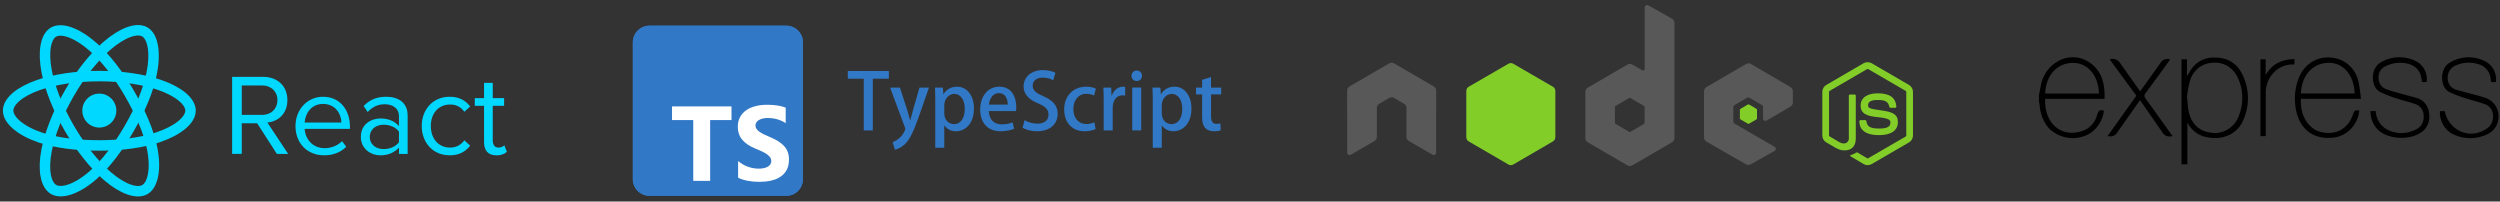 <svg width="397" height="32" viewBox="0 0 397 32" fill="none" xmlns="http://www.w3.org/2000/svg">
<rect x="0" y="0" width="397" height="32" fill="#333333" stroke="none"/>
<path d="M296.581 9.877C296.362 9.877 296.15 9.922 295.961 10.03L290.004 13.495C289.619 13.719 289.385 14.142 289.385 14.591V21.51C289.385 21.959 289.619 22.381 290.004 22.606L291.56 23.509C292.316 23.884 292.595 23.878 292.939 23.878C294.058 23.878 294.697 23.194 294.697 22.005V15.179C294.697 15.083 294.614 15.014 294.52 15.014H293.773C293.678 15.014 293.596 15.085 293.596 15.179V22.009C293.596 22.536 293.051 23.066 292.167 22.621L290.55 21.665C290.493 21.634 290.449 21.576 290.449 21.512V14.593C290.449 14.528 290.492 14.461 290.55 14.428L296.495 10.974C296.55 10.942 296.617 10.942 296.672 10.974L302.616 14.428C302.673 14.462 302.718 14.526 302.718 14.593V21.512C302.718 21.578 302.685 21.646 302.629 21.678L296.672 25.131C296.619 25.162 296.549 25.162 296.495 25.131L294.964 24.214C294.919 24.187 294.857 24.189 294.813 24.214C294.39 24.455 294.311 24.483 293.915 24.621C293.817 24.656 293.669 24.709 293.965 24.876L295.964 26.063C296.154 26.174 296.366 26.229 296.584 26.229C296.804 26.229 297.013 26.175 297.203 26.063L303.161 22.61C303.546 22.384 303.78 21.963 303.78 21.514V14.595C303.78 14.146 303.546 13.724 303.161 13.499L297.203 10.034C297.017 9.926 296.803 9.881 296.584 9.881L296.581 9.877ZM298.175 14.821C296.479 14.821 295.468 15.548 295.468 16.758C295.468 18.068 296.471 18.43 298.099 18.592C300.047 18.785 300.199 19.073 300.199 19.459C300.199 20.129 299.669 20.414 298.416 20.414C296.841 20.414 296.495 20.018 296.379 19.228C296.365 19.143 296.301 19.075 296.215 19.075H295.441C295.395 19.076 295.35 19.095 295.317 19.128C295.284 19.162 295.265 19.206 295.264 19.253C295.264 20.263 295.81 21.458 298.414 21.458C300.299 21.458 301.386 20.714 301.386 19.406C301.386 18.113 300.508 17.764 298.679 17.52C296.834 17.272 296.656 17.154 296.656 16.717C296.656 16.358 296.805 15.876 298.173 15.876C299.396 15.876 299.847 16.142 300.033 16.972C300.049 17.05 300.117 17.114 300.197 17.114H300.971C301.018 17.114 301.064 17.084 301.097 17.05C301.13 17.013 301.152 16.972 301.148 16.922C301.028 15.493 300.082 14.82 298.176 14.82L298.175 14.821Z" fill="#83CD29"/>
<path d="M261.559 0.807C261.492 0.807 261.427 0.825 261.369 0.858C261.311 0.892 261.264 0.94 261.23 0.998C261.197 1.056 261.18 1.122 261.179 1.189V10.937C261.179 11.032 261.135 11.118 261.053 11.166C261.012 11.19 260.966 11.202 260.92 11.202C260.873 11.202 260.827 11.19 260.787 11.166L259.206 10.249C259.091 10.181 258.96 10.146 258.827 10.146C258.693 10.146 258.562 10.181 258.447 10.249L252.136 13.918C251.9 14.055 251.756 14.319 251.756 14.593V21.933C251.756 22.067 251.791 22.199 251.858 22.315C251.924 22.431 252.02 22.528 252.136 22.595L258.447 26.265C258.562 26.332 258.693 26.368 258.827 26.368C258.96 26.368 259.091 26.332 259.206 26.265L265.517 22.595C265.633 22.528 265.729 22.431 265.795 22.315C265.862 22.199 265.897 22.067 265.897 21.933V3.636C265.897 3.357 265.746 3.096 265.505 2.96L261.748 0.845C261.689 0.812 261.624 0.806 261.559 0.807V0.807ZM220.958 9.968C220.838 9.973 220.725 9.994 220.617 10.057L214.306 13.727C214.19 13.794 214.094 13.89 214.027 14.007C213.961 14.123 213.926 14.255 213.926 14.389L213.939 24.239C213.939 24.376 214.009 24.503 214.129 24.57C214.246 24.641 214.392 24.641 214.508 24.57L218.252 22.404C218.489 22.262 218.644 22.015 218.644 21.742V17.142C218.644 16.867 218.787 16.616 219.024 16.479L220.617 15.549C220.733 15.482 220.864 15.447 220.997 15.447C221.13 15.447 221.261 15.482 221.376 15.549L222.969 16.479C223.205 16.615 223.349 16.867 223.349 17.141V21.741C223.349 22.015 223.507 22.263 223.741 22.403L227.485 24.57C227.602 24.64 227.747 24.64 227.864 24.57C227.98 24.502 228.054 24.375 228.054 24.238L228.066 14.389C228.067 14.255 228.032 14.123 227.966 14.006C227.899 13.89 227.803 13.793 227.687 13.726L221.376 10.057C221.269 9.994 221.156 9.973 221.034 9.968H220.959L220.958 9.968ZM277.672 10.057C277.539 10.057 277.408 10.092 277.293 10.159L270.981 13.829C270.746 13.966 270.601 14.217 270.601 14.491V21.831C270.601 22.107 270.756 22.357 270.993 22.493L277.254 26.088C277.485 26.221 277.767 26.231 278 26.1L281.795 23.972C281.915 23.905 281.997 23.779 281.997 23.641C281.997 23.503 281.926 23.379 281.807 23.31L275.458 19.64C275.339 19.572 275.255 19.434 275.255 19.296V17.001C275.255 16.864 275.34 16.738 275.458 16.67L277.431 15.523C277.548 15.455 277.692 15.455 277.81 15.523L279.784 16.67C279.842 16.704 279.89 16.752 279.923 16.81C279.957 16.868 279.974 16.934 279.974 17.001V18.811C279.974 18.878 279.991 18.944 280.025 19.002C280.058 19.06 280.106 19.108 280.164 19.142C280.282 19.21 280.425 19.211 280.543 19.142L284.325 16.925C284.56 16.788 284.705 16.536 284.705 16.263V14.492C284.705 14.358 284.67 14.226 284.603 14.11C284.536 13.993 284.441 13.897 284.325 13.829L278.052 10.16C277.936 10.092 277.805 10.057 277.672 10.058L277.672 10.057ZM258.801 15.537C258.836 15.536 258.871 15.545 258.902 15.562L261.065 16.823C261.124 16.858 261.166 16.921 261.166 16.989V19.512C261.166 19.58 261.124 19.643 261.065 19.677L258.902 20.939C258.843 20.972 258.772 20.972 258.713 20.939L256.55 19.677C256.491 19.643 256.449 19.58 256.449 19.512V16.989C256.449 16.92 256.491 16.858 256.55 16.823L258.713 15.562C258.742 15.545 258.768 15.536 258.801 15.536V15.536V15.537Z" fill="#585858"/>
<path d="M239.92 10.019C239.786 10.019 239.655 10.054 239.54 10.121L233.228 13.778C232.993 13.915 232.849 14.179 232.849 14.453V21.793C232.849 21.927 232.884 22.059 232.95 22.175C233.017 22.291 233.113 22.388 233.228 22.455L239.54 26.125C239.655 26.192 239.786 26.227 239.919 26.227C240.053 26.227 240.183 26.192 240.299 26.125L246.61 22.455C246.726 22.388 246.821 22.291 246.888 22.175C246.955 22.059 246.99 21.927 246.99 21.792V14.453C246.99 14.179 246.846 13.915 246.61 13.778L240.299 10.121C240.183 10.054 240.052 10.018 239.919 10.019L239.92 10.019ZM277.661 16.569C277.636 16.569 277.608 16.569 277.585 16.581L276.371 17.295C276.349 17.307 276.33 17.326 276.316 17.348C276.303 17.37 276.296 17.396 276.295 17.422V18.824C276.295 18.876 276.326 18.925 276.371 18.951L277.585 19.652C277.606 19.665 277.63 19.672 277.655 19.672C277.679 19.672 277.703 19.665 277.724 19.652L278.938 18.951C278.983 18.925 279.014 18.876 279.014 18.824V17.422C279.014 17.369 278.984 17.321 278.938 17.294L277.724 16.581C277.702 16.567 277.686 16.568 277.661 16.568L277.661 16.569Z" fill="#83CD29"/>
<path d="M124.866 4.081H103.13C101.673 4.081 100.492 5.262 100.492 6.719V28.455C100.492 29.912 101.673 31.093 103.13 31.093H124.866C126.323 31.093 127.504 29.912 127.504 28.455V6.719C127.504 5.262 126.323 4.081 124.866 4.081Z" fill="#3178C6"/>
<path d="M124.866 4.081H103.13C101.673 4.081 100.492 5.262 100.492 6.719V28.455C100.492 29.912 101.673 31.093 103.13 31.093H124.866C126.323 31.093 127.504 29.912 127.504 28.455V6.719C127.504 5.262 126.323 4.081 124.866 4.081Z" fill="#3178C6"/>
<path fill-rule="evenodd" clip-rule="evenodd" d="M117.213 25.576V28.217C117.642 28.437 118.15 28.602 118.736 28.712C119.322 28.822 119.94 28.877 120.59 28.877C121.223 28.877 121.824 28.817 122.394 28.695C122.964 28.574 123.463 28.375 123.893 28.097C124.322 27.819 124.662 27.456 124.912 27.008C125.163 26.559 125.288 26.005 125.288 25.345C125.288 24.866 125.216 24.446 125.073 24.086C124.93 23.726 124.724 23.405 124.454 23.124C124.184 22.844 123.861 22.592 123.484 22.369C123.107 22.146 122.682 21.936 122.208 21.738C121.861 21.595 121.55 21.456 121.275 21.321C121 21.186 120.766 21.049 120.573 20.908C120.381 20.768 120.232 20.619 120.127 20.463C120.023 20.306 119.971 20.128 119.971 19.93C119.971 19.749 120.017 19.585 120.111 19.439C120.205 19.293 120.337 19.168 120.507 19.064C120.678 18.959 120.887 18.878 121.135 18.82C121.383 18.762 121.658 18.734 121.96 18.734C122.181 18.734 122.413 18.75 122.658 18.783C122.903 18.816 123.149 18.867 123.397 18.936C123.645 19.005 123.886 19.091 124.12 19.196C124.354 19.3 124.57 19.421 124.768 19.559V17.091C124.366 16.937 123.927 16.823 123.451 16.749C122.975 16.674 122.428 16.637 121.812 16.637C121.184 16.637 120.59 16.705 120.028 16.839C119.467 16.974 118.973 17.185 118.546 17.471C118.12 17.757 117.783 18.121 117.535 18.564C117.287 19.007 117.163 19.537 117.163 20.153C117.163 20.94 117.39 21.611 117.845 22.167C118.299 22.723 118.988 23.193 119.913 23.578C120.276 23.727 120.615 23.873 120.928 24.016C121.242 24.159 121.513 24.307 121.742 24.461C121.97 24.616 122.15 24.783 122.283 24.965C122.415 25.146 122.481 25.353 122.481 25.584C122.481 25.755 122.439 25.913 122.357 26.058C122.274 26.204 122.149 26.331 121.981 26.438C121.813 26.545 121.604 26.629 121.354 26.69C121.103 26.75 120.81 26.781 120.474 26.781C119.902 26.781 119.335 26.68 118.773 26.479C118.212 26.279 117.692 25.977 117.213 25.576ZM112.773 19.068H116.161V16.901H106.717V19.068H110.089V28.719H112.773V19.068Z" fill="white"/>
<path d="M190.893 13.914V12.681L192.311 12.237V13.914H193.926V14.987H192.311V18.428C192.311 19.266 192.57 19.673 193.174 19.673C193.457 19.673 193.63 19.636 193.803 19.587L193.852 20.684C193.605 20.783 193.223 20.845 192.742 20.845C192.175 20.845 191.694 20.66 191.398 20.327C191.053 19.957 190.893 19.39 190.893 18.502V14.987H189.931V13.914H190.893Z" fill="#3178C6"/>
<path d="M184.341 14.95H184.366C184.835 14.185 185.574 13.766 186.524 13.766C188.053 13.766 189.2 15.123 189.2 17.231C189.2 19.722 187.757 20.844 186.327 20.844C185.513 20.844 184.847 20.462 184.514 19.907H184.489V23.459H183.059V16.109C183.059 15.221 183.034 14.518 183.01 13.914H184.267L184.341 14.95ZM184.489 16.713V17.971C184.489 19.192 185.328 19.71 186.031 19.71C187.141 19.71 187.745 18.686 187.745 17.281C187.745 15.986 187.165 14.913 186.068 14.913C185.217 14.913 184.489 15.714 184.489 16.713Z" fill="#3178C6"/>
<path d="M181.35 12.04C181.35 12.496 181.03 12.866 180.512 12.866C180.019 12.866 179.686 12.496 179.686 12.04C179.686 11.559 180.031 11.201 180.524 11.201C181.017 11.201 181.35 11.559 181.35 12.04ZM181.227 13.902V20.709H179.797V13.902H181.227Z" fill="#3178C6"/>
<path d="M178.68 13.803V15.172C178.557 15.147 178.422 15.135 178.261 15.135C177.299 15.135 176.695 15.924 176.695 17.108V20.709H175.265V15.986C175.265 15.197 175.252 14.543 175.215 13.914H176.461L176.51 15.16H176.559C176.868 14.296 177.583 13.766 178.323 13.766C178.459 13.766 178.557 13.778 178.68 13.803Z" fill="#3178C6"/>
<path d="M173.789 19.426L173.987 20.499C173.666 20.647 173.025 20.844 172.236 20.844C170.275 20.844 168.992 19.5 168.992 17.379C168.992 15.32 170.324 13.766 172.507 13.766C173.16 13.766 173.728 13.926 174.024 14.074L173.74 15.172C173.493 15.049 173.099 14.901 172.519 14.901C171.187 14.901 170.448 15.986 170.448 17.318C170.448 18.81 171.323 19.698 172.507 19.698C173.074 19.698 173.469 19.562 173.789 19.426Z" fill="#3178C6"/>
<path d="M167.601 11.559L167.256 12.743C166.948 12.57 166.356 12.324 165.579 12.324C164.457 12.324 163.988 12.977 163.988 13.581C163.988 14.383 164.518 14.778 165.715 15.296C167.231 15.961 167.959 16.788 167.959 18.082C167.959 19.661 166.787 20.845 164.666 20.845C163.778 20.845 162.841 20.586 162.385 20.277L162.706 19.081C163.211 19.39 163.976 19.636 164.753 19.636C165.875 19.636 166.504 19.057 166.504 18.206C166.504 17.404 166.023 16.911 164.901 16.442C163.495 15.875 162.545 15.024 162.545 13.742C162.545 12.25 163.741 11.127 165.616 11.127C166.516 11.127 167.194 11.349 167.601 11.559Z" fill="#3178C6"/>
<path d="M160.806 19.426L161.04 20.438C160.559 20.659 159.807 20.844 158.882 20.844C156.835 20.844 155.651 19.476 155.651 17.404C155.651 15.382 156.786 13.766 158.71 13.766C160.621 13.766 161.386 15.357 161.386 17.034C161.386 17.268 161.373 17.466 161.349 17.638H157.032C157.069 19.167 158.019 19.747 159.092 19.747C159.844 19.747 160.362 19.611 160.806 19.426ZM157.045 16.615H160.029C160.041 15.801 159.708 14.79 158.611 14.79C157.563 14.79 157.119 15.825 157.045 16.615Z" fill="#3178C6"/>
<path d="M149.803 14.95H149.828C150.296 14.185 151.036 13.766 151.986 13.766C153.515 13.766 154.662 15.123 154.662 17.231C154.662 19.722 153.219 20.844 151.788 20.844C150.974 20.844 150.309 20.462 149.976 19.907H149.951V23.459H148.521V16.109C148.521 15.221 148.496 14.518 148.471 13.914H149.729L149.803 14.95ZM149.951 16.713V17.971C149.951 19.192 150.79 19.71 151.492 19.71C152.602 19.71 153.206 18.686 153.206 17.281C153.206 15.986 152.627 14.913 151.529 14.913C150.679 14.913 149.951 15.714 149.951 16.713Z" fill="#3178C6"/>
<path d="M146.011 13.915H147.515L145.875 18.625C145.073 20.857 144.506 22.115 143.692 22.904C143.076 23.471 142.447 23.706 142.114 23.78L141.744 22.571C143.224 22.041 143.754 20.66 143.754 20.475C143.754 20.401 143.742 20.315 143.68 20.179L141.349 13.915H142.915L144.149 17.737C144.284 18.181 144.42 18.699 144.519 19.094H144.556C144.654 18.699 144.79 18.194 144.913 17.737L146.011 13.915Z" fill="#3178C6"/>
<path d="M141.151 11.275V12.496H138.598V20.709H137.168V12.496H134.628V11.275H141.151Z" fill="#3178C6"/>
<path d="M15.771 20.257C17.263 20.257 18.473 19.05 18.473 17.562C18.473 16.073 17.263 14.867 15.771 14.867C14.279 14.867 13.069 16.073 13.069 17.562C13.069 19.05 14.279 20.257 15.771 20.257Z" fill="#00D8FF"/>
<path fill-rule="evenodd" clip-rule="evenodd" d="M15.773 12.082C19.401 12.082 22.771 12.602 25.313 13.474C28.375 14.526 30.257 16.119 30.257 17.562C30.257 19.066 28.262 20.759 24.974 21.845C22.488 22.667 19.217 23.096 15.773 23.096C12.242 23.096 8.899 22.693 6.385 21.836C3.204 20.752 1.289 19.037 1.289 17.562C1.289 16.131 3.086 14.55 6.105 13.5C8.656 12.613 12.109 12.082 15.773 12.082H15.773Z" stroke="#00D8FF" stroke-width="1.663"/>
<path fill-rule="evenodd" clip-rule="evenodd" d="M10.991 14.837C12.803 11.703 14.938 9.05 16.965 7.29C19.408 5.17 21.732 4.34 22.985 5.061C24.292 5.812 24.765 8.382 24.066 11.765C23.538 14.323 22.276 17.364 20.556 20.339C18.792 23.39 16.772 26.078 14.772 27.821C12.242 30.027 9.795 30.826 8.514 30.089C7.271 29.375 6.795 27.031 7.392 23.898C7.896 21.252 9.16 18.003 10.99 14.837L10.991 14.837Z" stroke="#00D8FF" stroke-width="1.663"/>
<path fill-rule="evenodd" clip-rule="evenodd" d="M10.997 20.347C9.179 17.216 7.942 14.046 7.425 11.416C6.804 8.246 7.243 5.823 8.495 5.1C9.8 4.346 12.269 5.22 14.859 7.514C16.817 9.248 18.828 11.857 20.553 14.829C22.322 17.877 23.648 20.965 24.164 23.564C24.817 26.852 24.288 29.365 23.008 30.104C21.767 30.821 19.494 30.062 17.071 27.982C15.023 26.225 12.832 23.509 10.997 20.347V20.347Z" stroke="#00D8FF" stroke-width="1.663"/>
<path fill-rule="evenodd" clip-rule="evenodd" d="M45.767 24.447L42.455 19.457C44.129 19.309 45.637 18.1 45.637 15.89C45.637 13.641 44.037 12.202 41.792 12.202H36.863V24.438H38.39V19.576H40.837L43.964 24.438L45.767 24.447ZM41.609 18.246H38.391V13.568H41.609C43.063 13.568 44.056 14.522 44.056 15.898C44.056 17.275 43.063 18.248 41.609 18.248V18.246ZM51.451 24.667C52.905 24.667 54.099 24.19 54.983 23.31L54.32 22.41C53.621 23.126 52.591 23.529 51.58 23.529C49.667 23.529 48.489 22.135 48.379 20.466H55.571V20.117C55.571 17.458 53.988 15.366 51.302 15.366C48.764 15.366 46.925 17.439 46.925 20.007C46.925 22.778 48.82 24.66 51.45 24.66L51.451 24.667ZM54.211 19.456H48.38C48.454 18.099 49.39 16.502 51.286 16.502C53.31 16.502 54.192 18.135 54.211 19.456ZM64.733 24.447V18.356C64.733 16.209 63.17 15.365 61.294 15.365C59.84 15.365 58.7 15.842 57.744 16.833L58.387 17.786C59.178 16.943 60.043 16.557 61.11 16.557C62.398 16.557 63.355 17.236 63.355 18.428V20.024C62.637 19.198 61.626 18.813 60.411 18.813C58.903 18.813 57.301 19.749 57.301 21.73C57.301 23.657 58.901 24.666 60.411 24.666C61.607 24.666 62.619 24.244 63.355 23.437V24.445L64.733 24.447ZM60.908 23.676C59.62 23.676 58.718 22.869 58.718 21.75C58.718 20.612 59.62 19.805 60.908 19.805C61.883 19.805 62.82 20.172 63.355 20.906V22.576C62.821 23.309 61.883 23.676 60.908 23.676ZM71.404 24.667C73.022 24.667 73.979 24.006 74.66 23.126L73.74 22.282C73.151 23.071 72.397 23.438 71.485 23.438C69.591 23.438 68.414 21.97 68.414 20.007C68.414 18.045 69.591 16.595 71.485 16.595C72.405 16.595 73.159 16.944 73.74 17.751L74.66 16.907C73.98 16.026 73.022 15.366 71.404 15.366C68.755 15.366 66.971 17.385 66.971 20.008C66.971 22.65 68.755 24.661 71.404 24.661V24.667ZM78.836 24.667C79.645 24.667 80.142 24.428 80.492 24.099L80.088 23.071C79.904 23.273 79.544 23.438 79.15 23.438C78.543 23.438 78.248 22.961 78.248 22.3V16.796H80.052V15.586H78.248V13.164H76.868V15.586H75.396V16.797H76.868V22.595C76.868 23.916 77.53 24.668 78.836 24.668V24.667Z" fill="#00D8FF"/>
<g clip-path="url(#clip0_7051_46)">
<path d="M346.421 26.087V9.419H347.288V12.041C347.39 11.925 347.485 11.802 347.571 11.672C348.294 10.105 349.82 9.116 351.486 9.136C353.461 9.074 355.067 9.838 356.01 11.672C356.61 12.811 356.94 14.084 356.973 15.384C357.006 16.684 356.74 17.973 356.198 19.144C355.32 21.199 353.149 22.221 350.825 21.846C350.102 21.782 349.406 21.529 348.8 21.112C348.194 20.695 347.698 20.126 347.357 19.457V26.086L346.421 26.087ZM347.288 15.316L347.482 17.273C347.824 19.5 349.086 20.817 351.068 21.064C351.998 21.224 352.953 21.041 353.769 20.549C354.585 20.056 355.213 19.283 355.544 18.362C356.315 16.445 356.258 14.275 355.392 12.404C355.038 11.578 354.436 10.894 353.678 10.457C352.919 10.019 352.044 9.851 351.186 9.979C350.381 10.04 349.613 10.361 348.991 10.898C348.368 11.435 347.922 12.162 347.713 12.976C347.528 13.746 347.386 14.527 347.288 15.315V15.316ZM374.662 17.581C374.53 18.754 373.995 19.838 373.155 20.631C372.316 21.423 371.229 21.87 370.097 21.889C366.464 22.08 364.759 19.562 364.488 16.657C364.299 15.079 364.545 13.478 365.195 12.04C365.648 11.054 366.39 10.244 367.314 9.727C368.237 9.211 369.295 9.014 370.332 9.166C371.319 9.254 372.254 9.663 373.006 10.336C373.757 11.008 374.287 11.911 374.52 12.915C374.704 13.83 374.84 14.755 374.927 15.685H365.385C365.209 18.319 366.565 20.437 368.487 20.948C370.882 21.562 372.928 20.48 373.671 18.104C373.836 17.494 374.137 17.408 374.668 17.581H374.662ZM365.378 14.842H373.913C373.859 12.036 372.185 9.996 369.914 9.973C367.349 9.929 365.49 11.887 365.378 14.842ZM376.426 17.642H377.262C377.293 18.285 377.493 18.907 377.84 19.439C378.188 19.971 378.669 20.393 379.232 20.658C379.938 20.99 380.707 21.151 381.481 21.13C382.255 21.108 383.014 20.905 383.703 20.535C384.078 20.359 384.392 20.067 384.603 19.698C384.814 19.329 384.912 18.902 384.882 18.473C384.904 18.06 384.796 17.651 384.574 17.308C384.353 16.964 384.03 16.706 383.655 16.571C382.735 16.214 381.757 16.017 380.819 15.703C379.843 15.413 378.889 15.049 377.964 14.614C376.453 13.844 376.36 10.847 378.07 9.898C378.946 9.383 379.932 9.104 380.937 9.088C381.943 9.072 382.936 9.318 383.827 9.806C384.931 10.442 385.542 11.727 385.36 13.031H384.643C384.643 12.995 384.578 12.963 384.578 12.927C384.489 10.54 382.567 9.793 380.503 10.003C379.879 10.075 379.288 10.272 378.733 10.563C378.4 10.722 378.122 10.985 377.939 11.316C377.755 11.646 377.674 12.029 377.708 12.409C377.708 12.79 377.822 13.162 378.033 13.473C378.245 13.784 378.543 14.018 378.887 14.145C379.788 14.49 380.745 14.711 381.677 14.982L383.929 15.597C384.441 15.772 384.89 16.106 385.217 16.553C385.543 17 385.732 17.541 385.757 18.102C385.938 19.364 385.321 20.605 384.23 21.18C382.26 22.343 379.016 22.035 377.571 20.565C376.832 19.789 376.419 18.735 376.428 17.641L376.426 17.642ZM396.372 13.032H395.587C395.587 12.921 395.545 12.815 395.534 12.73C395.521 12.117 395.307 11.526 394.927 11.058C394.546 10.589 394.023 10.272 393.445 10.158C392.355 9.832 391.192 9.89 390.137 10.324C389.72 10.449 389.352 10.711 389.09 11.072C388.827 11.432 388.683 11.872 388.68 12.325C388.665 12.77 388.798 13.206 389.056 13.56C389.314 13.915 389.681 14.165 390.095 14.27L393.681 15.23C394.069 15.327 394.451 15.448 394.825 15.593C395.968 16.027 396.744 17.135 396.779 18.402C396.796 19.021 396.633 19.632 396.312 20.154C395.99 20.675 395.525 21.083 394.977 21.323C394.145 21.718 393.243 21.927 392.329 21.936C391.415 21.946 390.509 21.756 389.669 21.379C388.979 21.069 388.396 20.544 387.999 19.878C387.603 19.211 387.412 18.433 387.451 17.649H388.218C388.506 19.099 389.46 20.307 390.77 20.879C392.079 21.45 393.574 21.31 394.764 20.506C395.122 20.312 395.418 20.015 395.619 19.651C395.82 19.287 395.916 18.87 395.897 18.45C395.915 18.037 395.803 17.628 395.578 17.287C395.353 16.946 395.028 16.691 394.652 16.56C393.732 16.203 392.753 16.013 391.815 15.692C390.834 15.407 389.874 15.047 388.943 14.615C387.469 13.858 387.351 10.886 389.032 9.937C389.919 9.4 390.924 9.111 391.949 9.099C392.974 9.087 393.985 9.353 394.883 9.869C395.396 10.189 395.81 10.658 396.073 11.219C396.335 11.779 396.436 12.408 396.363 13.027L396.372 13.032ZM344.996 21.588C344.687 21.71 344.346 21.71 344.038 21.587C343.729 21.465 343.474 21.229 343.321 20.924L340.271 16.523L339.829 15.908L336.29 20.93C336.146 21.222 335.905 21.45 335.612 21.57C335.319 21.69 334.994 21.694 334.698 21.582L339.257 15.2L335.015 9.432C335.645 9.195 336.346 9.453 336.696 10.047L339.856 14.502L343.035 10.065C343.181 9.778 343.422 9.556 343.713 9.443C344.005 9.329 344.326 9.332 344.616 9.449L342.97 11.728L340.741 14.756C340.679 14.814 340.629 14.885 340.595 14.964C340.561 15.043 340.544 15.128 340.544 15.215C340.544 15.302 340.561 15.387 340.595 15.466C340.629 15.545 340.679 15.616 340.741 15.674L344.987 21.588H344.996ZM364.353 9.371V10.239C363.756 10.198 363.158 10.288 362.597 10.504C362.036 10.719 361.524 11.055 361.095 11.489C360.666 11.923 360.329 12.447 360.106 13.026C359.883 13.604 359.778 14.226 359.799 14.849V21.619H358.956V9.425H359.788V11.924C360.808 10.101 362.382 9.425 364.358 9.376L364.353 9.371ZM323.782 15.12L324.153 13.206C325.173 9.42 329.332 7.845 332.192 10.19C333.868 11.562 334.285 13.507 334.204 15.699H324.766C324.614 19.613 327.32 21.977 330.782 20.77C331.923 20.336 332.782 19.347 333.064 18.117C333.247 17.503 333.549 17.397 334.103 17.575C334.01 18.324 333.756 19.042 333.36 19.674C332.964 20.307 332.435 20.837 331.814 21.225C330.788 21.811 329.611 22.043 328.451 21.888C327.291 21.733 326.207 21.2 325.356 20.364C324.513 19.375 324.004 18.125 323.905 16.805C323.905 16.588 323.836 16.386 323.787 16.191C323.783 15.826 323.78 15.469 323.78 15.12H323.782ZM324.778 14.855H333.312C333.259 12.018 331.543 10.005 329.255 9.986C326.707 9.95 324.884 11.919 324.772 14.843L324.778 14.855Z" fill="black"/>
</g>
<defs>
<clipPath id="clip0_7051_46">
<rect width="73" height="17" fill="white" transform="translate(323.78 9.087)"/>
</clipPath>
</defs>
</svg>
